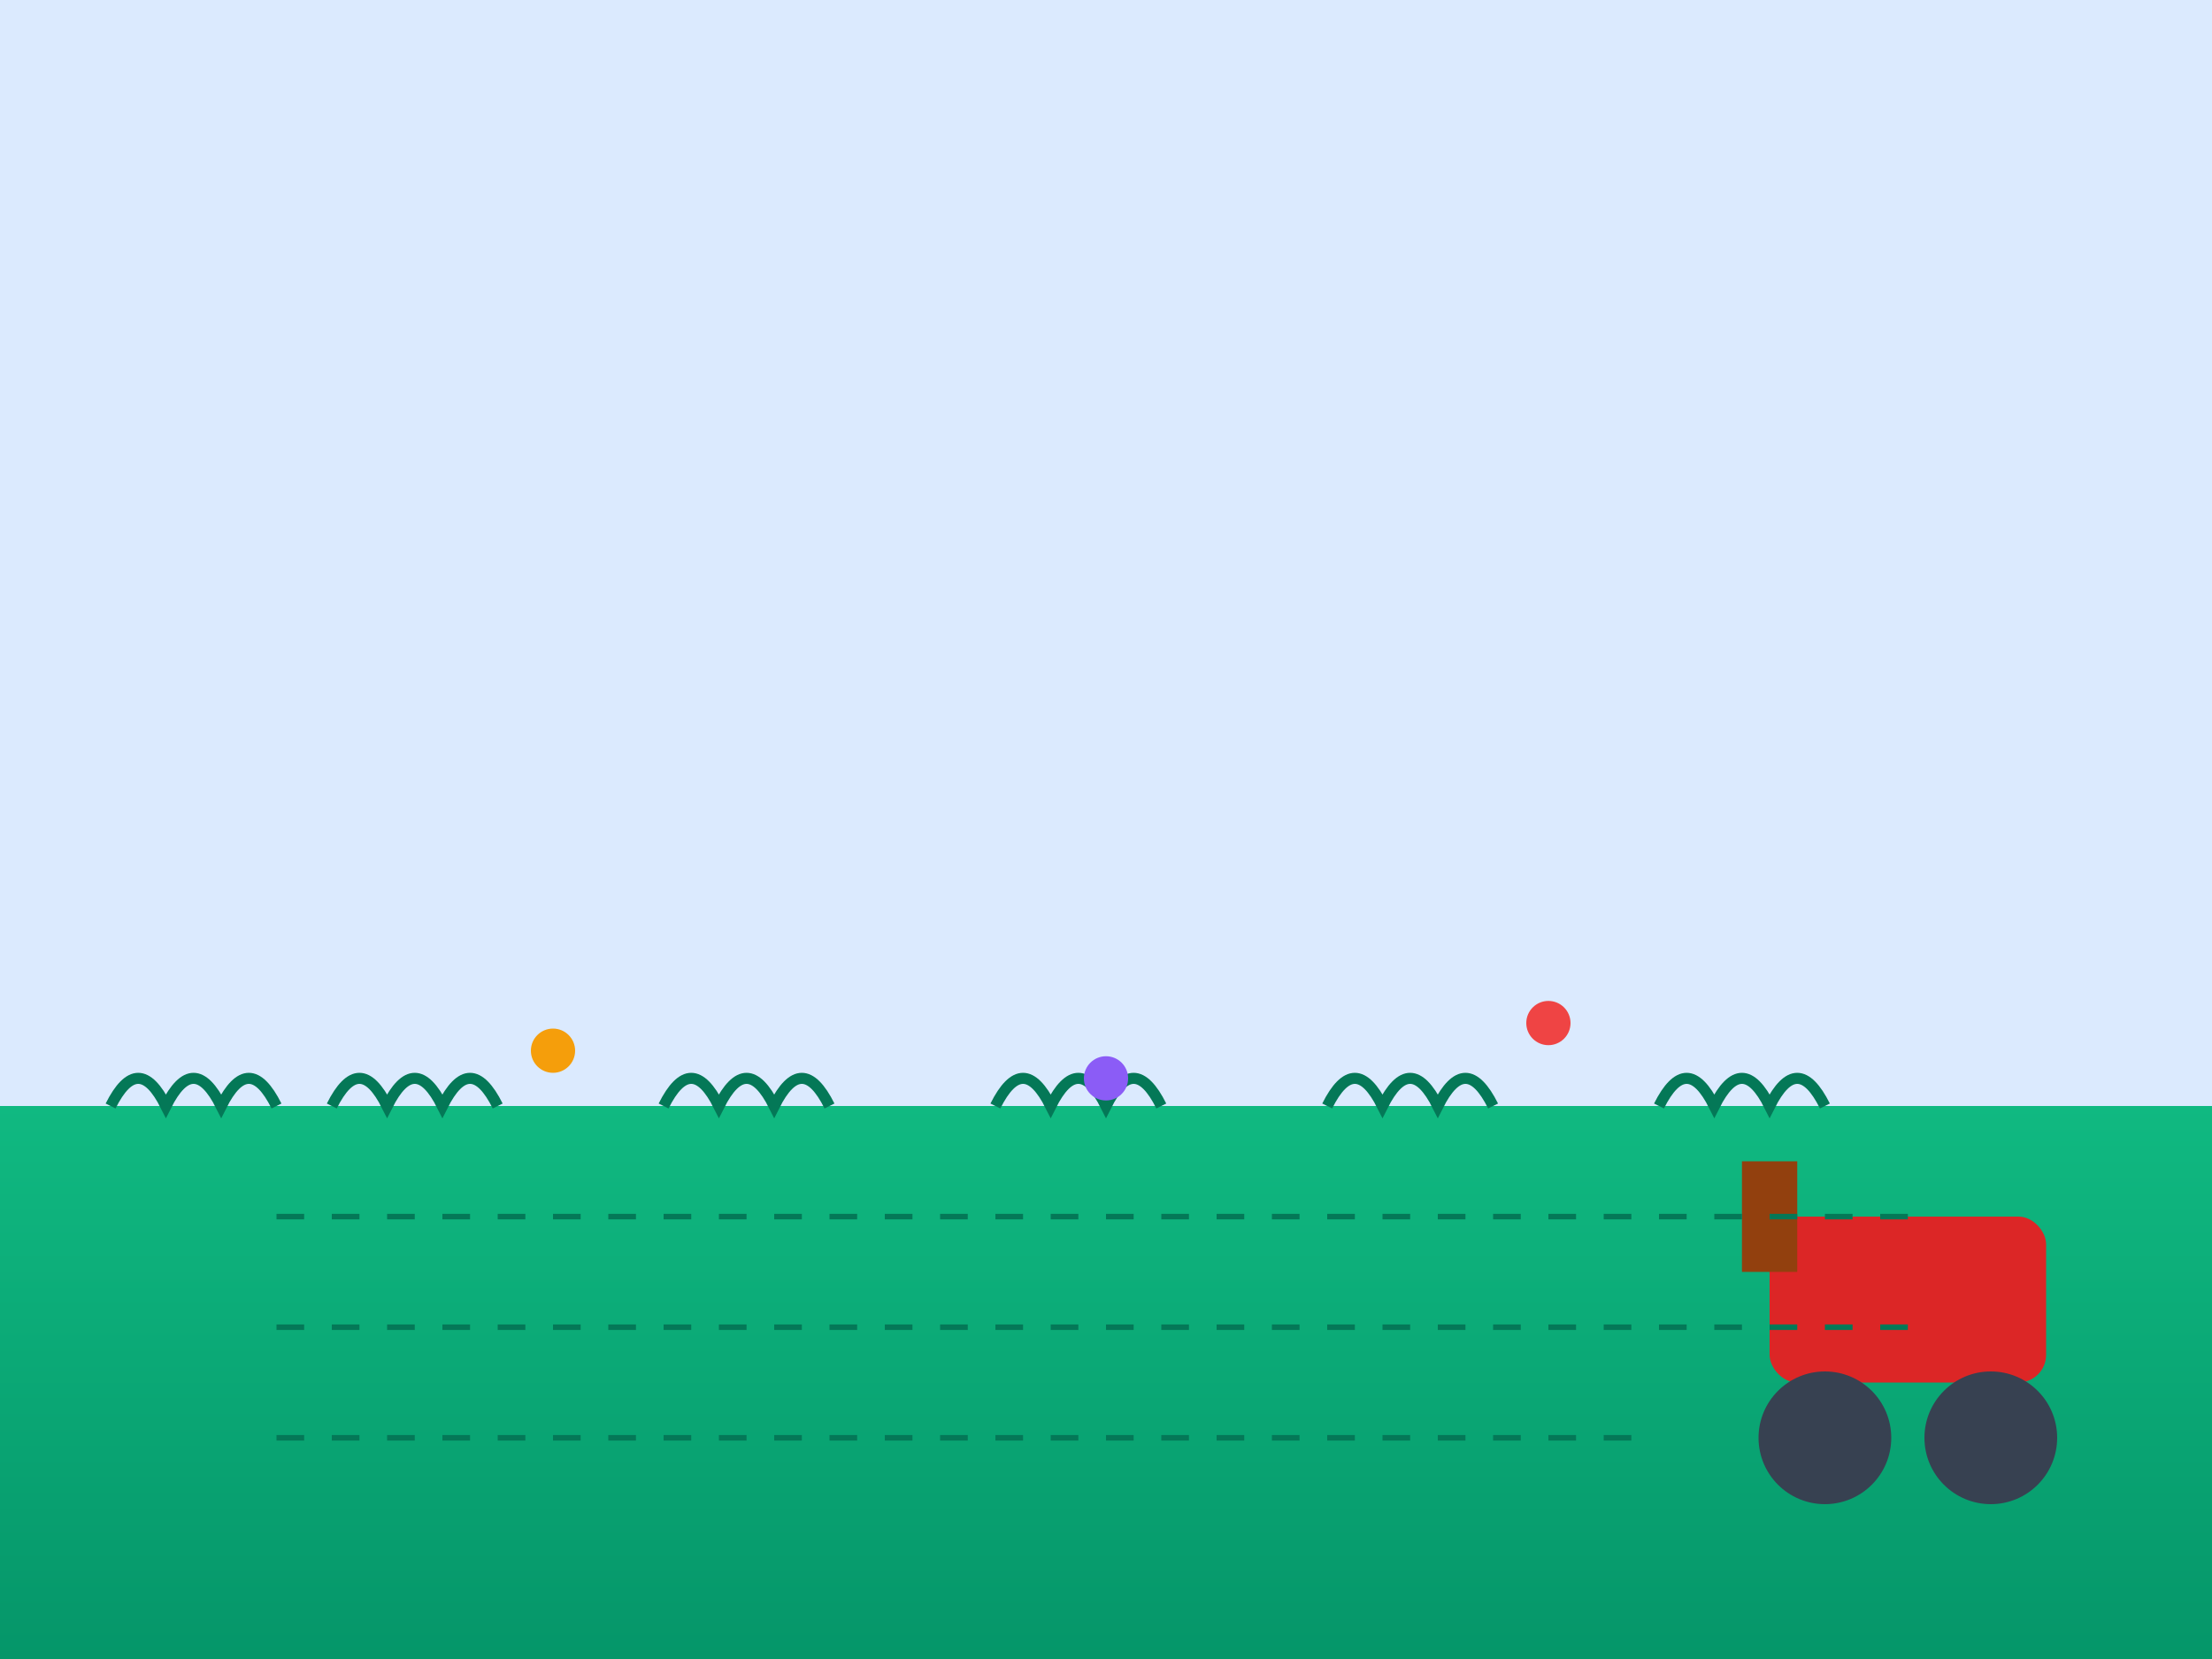 <svg xmlns="http://www.w3.org/2000/svg" viewBox="0 0 400 300" fill="none">
  <defs>
    <linearGradient id="grass" x1="0%" y1="0%" x2="0%" y2="100%">
      <stop offset="0%" style="stop-color:#10B981;stop-opacity:1" />
      <stop offset="100%" style="stop-color:#059669;stop-opacity:1" />
    </linearGradient>
  </defs>
  <rect width="400" height="300" fill="#DBEAFE"/>
  <!-- Sky and ground -->
  <rect x="0" y="200" width="400" height="100" fill="url(#grass)"/>
  <!-- Grass patterns -->
  <path d="M20,200 Q25,190 30,200 Q35,190 40,200 Q45,190 50,200" stroke="#047857" stroke-width="2" fill="none"/>
  <path d="M60,200 Q65,190 70,200 Q75,190 80,200 Q85,190 90,200" stroke="#047857" stroke-width="2" fill="none"/>
  <path d="M120,200 Q125,190 130,200 Q135,190 140,200 Q145,190 150,200" stroke="#047857" stroke-width="2" fill="none"/>
  <path d="M180,200 Q185,190 190,200 Q195,190 200,200 Q205,190 210,200" stroke="#047857" stroke-width="2" fill="none"/>
  <path d="M240,200 Q245,190 250,200 Q255,190 260,200 Q265,190 270,200" stroke="#047857" stroke-width="2" fill="none"/>
  <path d="M300,200 Q305,190 310,200 Q315,190 320,200 Q325,190 330,200" stroke="#047857" stroke-width="2" fill="none"/>
  <!-- Lawnmower -->
  <rect x="320" y="220" width="50" height="30" rx="5" fill="#DC2626"/>
  <circle cx="330" cy="260" r="12" fill="#374151"/>
  <circle cx="360" cy="260" r="12" fill="#374151"/>
  <rect x="315" y="210" width="10" height="20" fill="#92400E"/>
  <!-- Cut grass lines -->
  <path d="M50,220 L350,220" stroke="#047857" stroke-width="1" stroke-dasharray="5,5"/>
  <path d="M50,240 L350,240" stroke="#047857" stroke-width="1" stroke-dasharray="5,5"/>
  <path d="M50,260 L300,260" stroke="#047857" stroke-width="1" stroke-dasharray="5,5"/>
  <!-- Flowers -->
  <circle cx="100" cy="190" r="4" fill="#F59E0B"/>
  <circle cx="280" cy="185" r="4" fill="#EF4444"/>
  <circle cx="200" cy="195" r="4" fill="#8B5CF6"/>
</svg>
